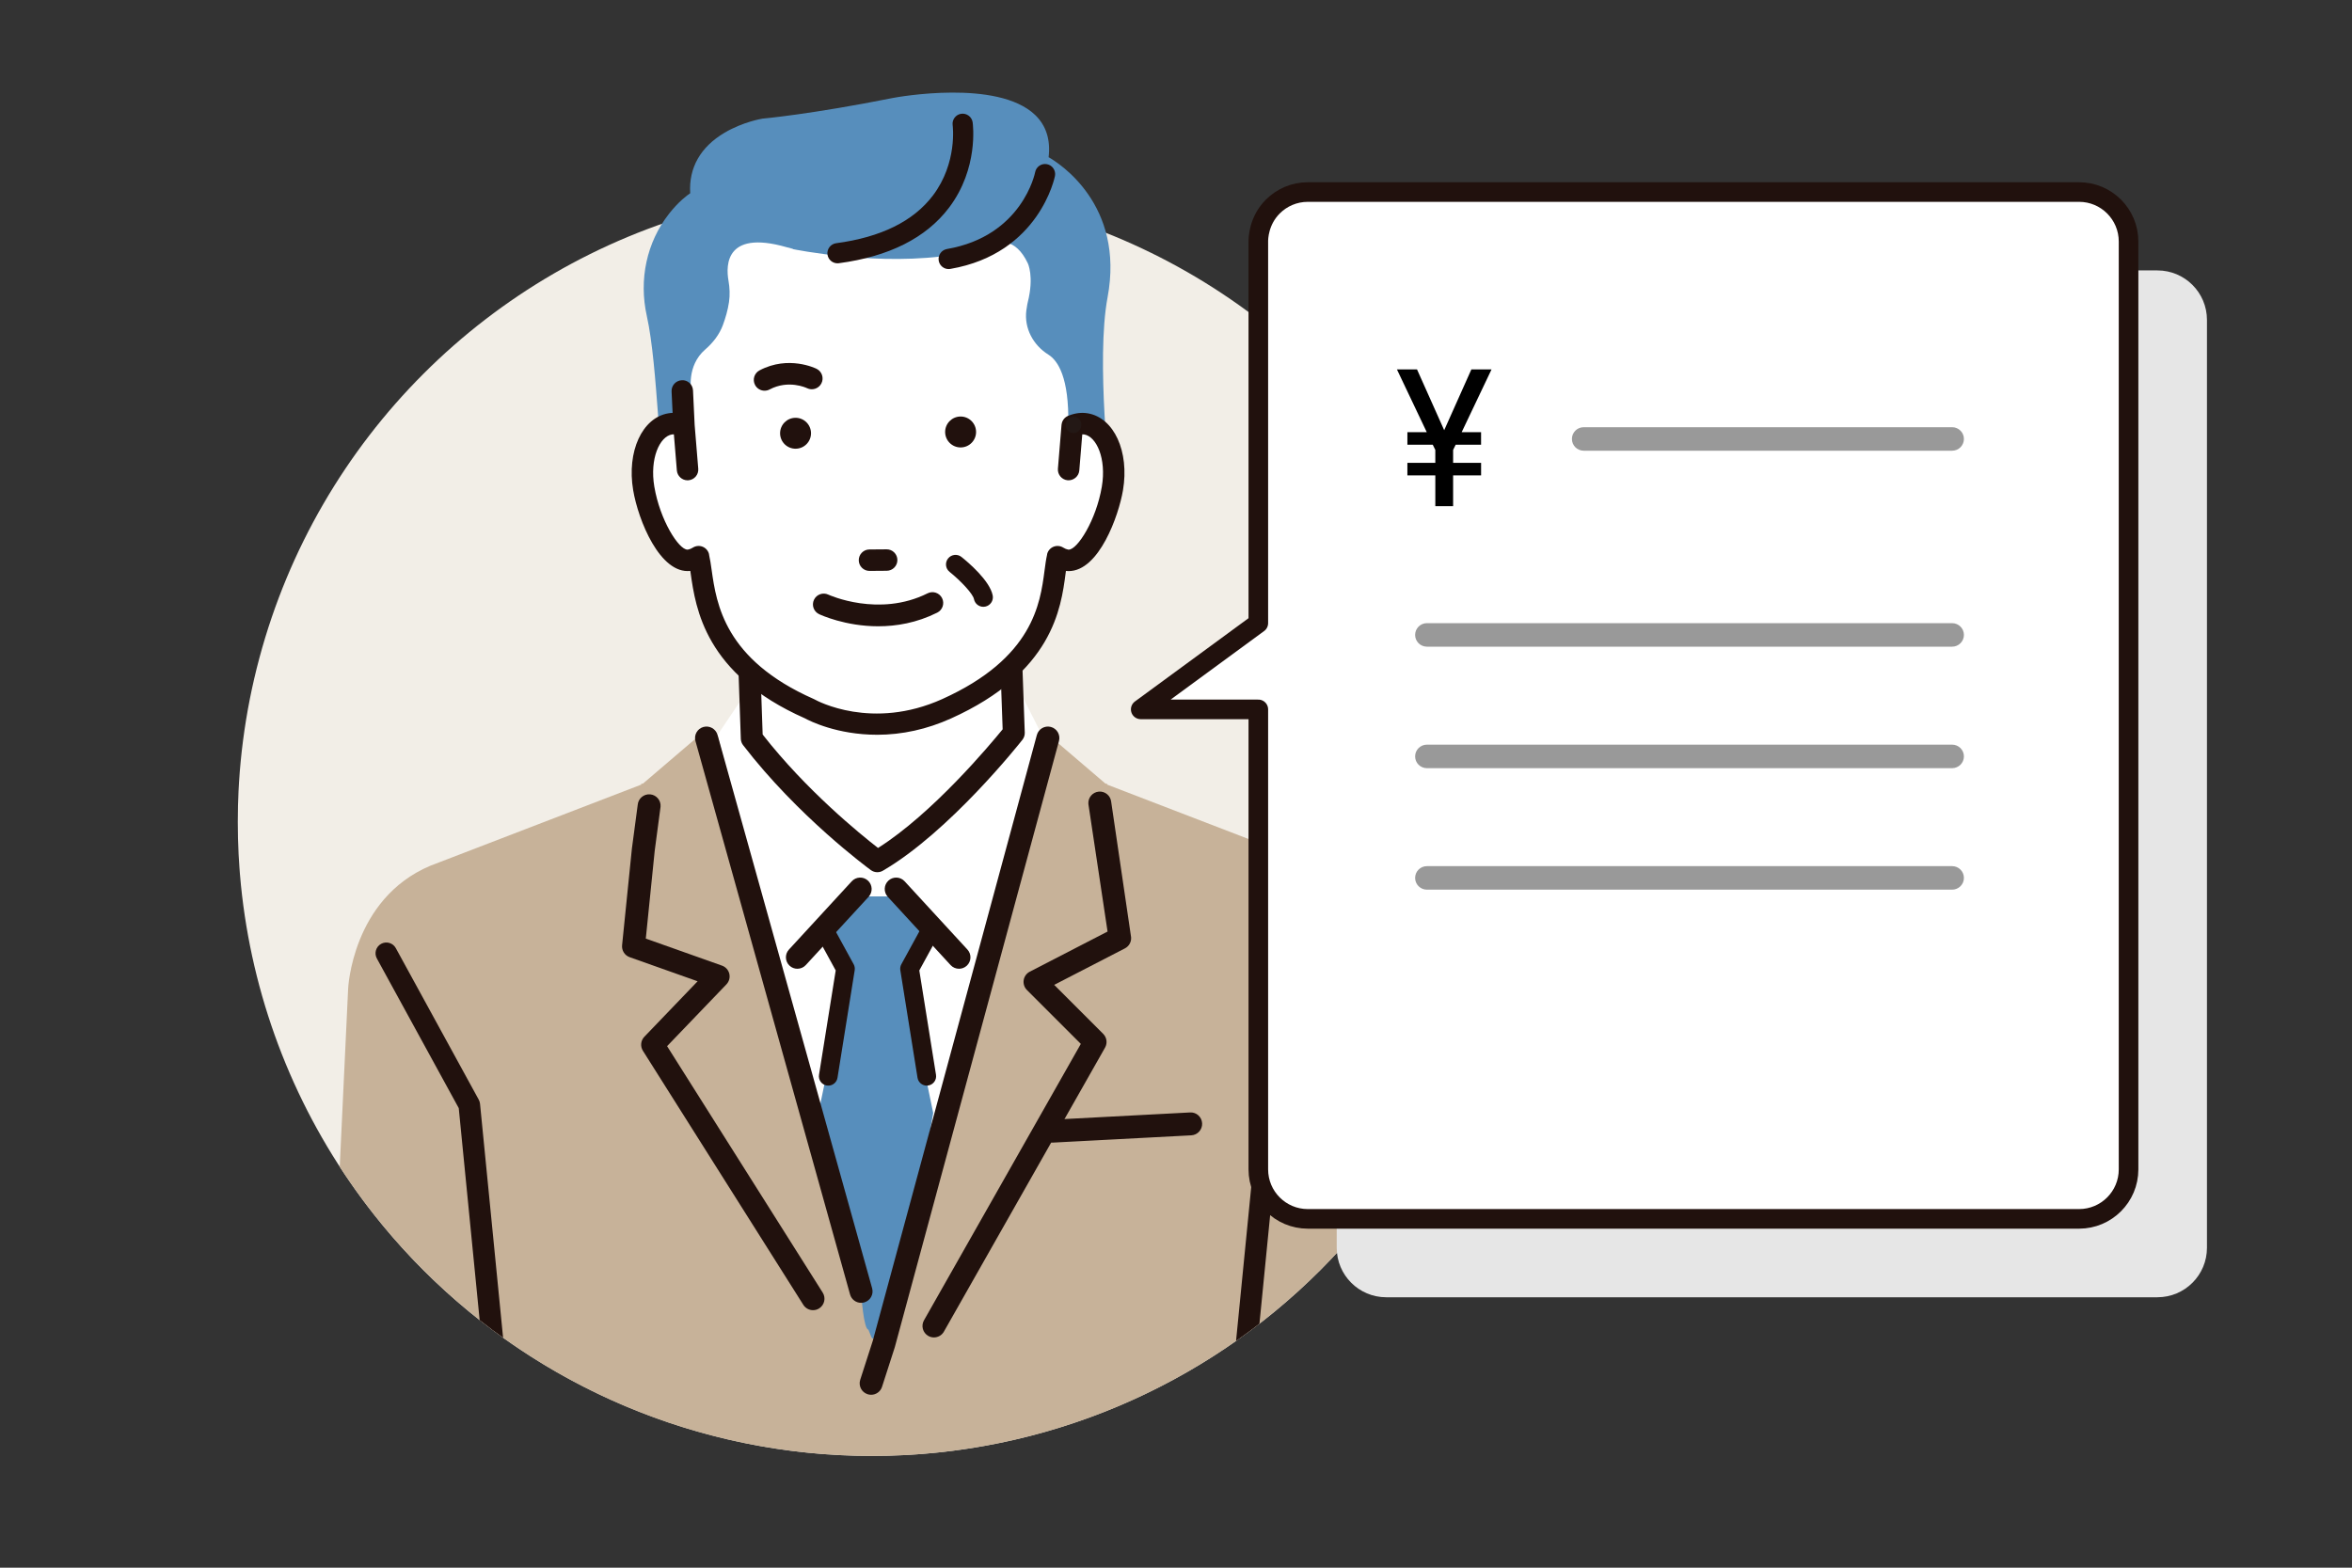 <?xml version="1.0" encoding="UTF-8"?>
<svg id="_レイヤー_1" data-name="レイヤー_1" xmlns="http://www.w3.org/2000/svg" xmlns:xlink="http://www.w3.org/1999/xlink" version="1.1" viewBox="0 0 600 400">
  <rect x="0" y="0" width="600" height="400" fill="#333333" stroke="none"/>
  <!-- Generator: Adobe Illustrator 29.5.1, SVG Export Plug-In . SVG Version: 2.1.0 Build 141)  -->
  <defs>
    <style>
      .st0 {
        fill: none;
      }

      .st1 {
        stroke: #21110d;
        stroke-linecap: round;
        stroke-linejoin: round;
        stroke-width: 5px;
      }

      .st1, .st2 {
        fill: #fff;
      }

      .st3 {
        fill: #e6e6e6;
      }

      .st4 {
        fill: #578ebc;
      }

      .st5 {
        fill: #f2eee7;
      }

      .st6 {
        fill: #231815;
      }

      .st7 {
        fill: #21110d;
      }

      .st8 {
        fill: #c7b299;
      }

      .st9 {
        clip-path: url(#clippath);
      }

      .st10 {
        fill: #999;
      }
    </style>
    <clipPath id="clippath">
      <path class="st0" d="M384.163,209.734c0,89.332-72.418,161.75-161.75,161.75S60.663,299.066,60.663,209.734,133.081-8.494,222.413-8.494s161.75,128.896,161.75,218.228Z"/>
    </clipPath>
  </defs>
  <g class="st9">
    <circle class="st5" cx="222.413" cy="209.734" r="161.75" transform="translate(-83.161 218.699) rotate(-45)"/>
    <path class="st8" d="M363.508,386.513c.009-.055.015-.174.018-.373l-6.311-133.863s-.986-22.905-20.903-31.355l-53.92-20.743-.029-.018.152-.174-.505-.045-14.802-12.648-44.195,3.938-44.195-3.938-14.802,12.648-.505.045.152.174-.029.018-53.92,20.743c-19.917,8.45-20.903,31.355-20.903,31.355l-6.311,133.863c.002.199.009.318.018.373-.021.298-.026.378,0,.003.042.233.143-.844.236-1.992-.004.373-.022,1.02-.061,2.04-.044.762-.095,1.639-.154,2.646h280.945c-.059-1.008-.11-1.884-.154-2.646-.039-1.02-.057-1.667-.061-2.04.093,1.148.194,2.225.236,1.992.026.375.022.295,0-.003Z"/>
    <polygon class="st2" points="221.063 178.067 191.223 175.376 183.043 187.516 222.456 341.577 265.799 187.538 261.011 178.067 221.063 178.067"/>
    <path class="st2" d="M191.786,188.417l-1.392-40.378h66.833l1.392,38.986s-18.101,22.974-34.809,32.72c0,0-18.1-13.227-32.024-31.328Z"/>
    <path class="st7" d="M223.811,222.548c-.582,0-1.164-.181-1.654-.54-.752-.55-18.585-13.674-32.592-31.881-.357-.464-.56-1.028-.58-1.613l-1.393-40.378c-.026-.76.257-1.498.786-2.045.528-.547,1.256-.856,2.016-.856h66.833c1.509,0,2.748,1.195,2.801,2.703l1.392,38.985c.024.663-.188,1.313-.599,1.835-.753.955-18.626,23.506-35.598,33.407-.438.256-.925.382-1.412.382ZM194.557,187.416c11.142,14.266,24.949,25.466,29.431,28.942,13.885-8.761,28.59-26.346,31.792-30.279l-1.258-35.237h-61.226l1.261,36.573Z"/>
    <path class="st4" d="M231.079,250.211l.1-3.031,7.578-10.104-6.968-8.361h-16.723l-6.968,8.361,7.578,10.104.1,3.031-6.982,33.765,8.551,38.09,2.322,7.432c.039,1.165.693,9.755,1.858,9.755l.929,2.323,3.252-1.394,4.181-10.684-.585,5.484,8.757-51.007-6.982-33.765Z"/>
    <path class="st7" d="M203.41,247.183c-.707,0-1.417-.255-1.978-.772-1.188-1.093-1.265-2.942-.172-4.13l16.026-17.42c1.092-1.187,2.942-1.266,4.13-.171,1.188,1.093,1.265,2.942.172,4.13l-16.026,17.419c-.576.626-1.363.943-2.152.943Z"/>
    <path class="st7" d="M244.645,247.183c-.789,0-1.576-.317-2.152-.943l-16.026-17.419c-1.093-1.188-1.016-3.037.171-4.13,1.188-1.093,3.039-1.016,4.13.171l16.026,17.42c1.093,1.188,1.016,3.037-.172,4.13-.561.516-1.271.772-1.978.772Z"/>
    <path class="st7" d="M238.248,341.248c-.489,0-.984-.122-1.439-.381-1.404-.797-1.897-2.58-1.1-3.984l40.012-70.53-13.756-13.755c-.66-.66-.964-1.595-.821-2.517.143-.922.719-1.72,1.547-2.148l19.851-10.245-4.888-32.525c-.147-1.608,1.037-3.03,2.644-3.177,1.601-.156,3.03,1.037,3.177,2.644l5.068,34.486c.109,1.185-.512,2.319-1.57,2.864l-18.045,9.313,12.5,12.5c.93.93,1.124,2.366.475,3.509l-41.11,72.465c-.538.949-1.527,1.481-2.545,1.481Z"/>
    <path class="st7" d="M222.225,355.881c-.297,0-.599-.045-.897-.142-1.536-.495-2.38-2.141-1.885-3.678l3.218-9.988,41.843-154.534c.421-1.558,2.031-2.477,3.585-2.057,1.559.421,2.479,2.027,2.057,3.585l-41.86,154.601c-.012.044-.025.089-.039.133l-3.24,10.054c-.399,1.238-1.547,2.027-2.781,2.027Z"/>
    <path class="st7" d="M207.405,334.296c-.97,0-1.918-.483-2.474-1.363l-40.92-64.816c-.717-1.137-.567-2.615.363-3.585l13.588-14.154-17.334-6.151c-1.269-.45-2.066-1.709-1.931-3.049l2.502-24.657,1.486-11.181c.139-1.608,1.556-2.793,3.165-2.659,1.608.14,2.798,1.557,2.659,3.165l-1.489,11.223-2.274,22.416,19.438,6.897c.935.331,1.638,1.115,1.867,2.081.228.966-.049,1.982-.736,2.698l-15.138,15.769,39.699,62.882c.862,1.365.454,3.17-.911,4.032-.484.306-1.024.452-1.557.452Z"/>
    <path class="st7" d="M219.668,332.423c-1.278,0-2.453-.845-2.813-2.137l-39.441-141.197c-.434-1.555.474-3.167,2.029-3.602,1.554-.432,3.167.474,3.601,2.029l39.441,141.197c.434,1.555-.474,3.167-2.029,3.602-.263.073-.528.108-.788.108Z"/>
    <path class="st7" d="M268.441,291.544c-1.544,0-2.834-1.209-2.916-2.769-.085-1.612,1.153-2.988,2.765-3.072l35.303-1.858c1.613-.099,2.988,1.153,3.072,2.765.085,1.612-1.153,2.988-2.765,3.072l-35.303,1.858c-.052.003-.105.004-.156.004Z"/>
    <path class="st7" d="M211.292,277c-.125,0-.252-.01-.38-.03-1.302-.208-2.188-1.433-1.98-2.734l4.259-26.626-4.361-7.97c-.633-1.157-.208-2.608.948-3.241,1.157-.633,2.606-.208,3.241.948l4.753,8.686c.254.465.347,1.001.263,1.523l-4.388,27.433c-.187,1.175-1.202,2.011-2.354,2.011Z"/>
    <path class="st7" d="M236.416,277c-1.152,0-2.167-.836-2.354-2.011l-4.388-27.433c-.084-.522.009-1.059.263-1.522l4.752-8.687c.633-1.157,2.088-1.581,3.24-.949,1.157.633,1.582,2.084.949,3.24l-4.36,7.971,4.259,26.626c.208,1.302-.679,2.526-1.98,2.734-.128.02-.255.03-.38.03Z"/>
    <path class="st7" d="M129.927,388.279c-1.4,0-2.599-1.062-2.738-2.484l-10.161-103.056-20.891-38.18c-.73-1.335-.24-3.009,1.095-3.739,1.337-.73,3.009-.239,3.739,1.095l21.16,38.673c.178.325.288.683.324,1.052l10.216,103.614c.149,1.515-.957,2.862-2.471,3.012-.092.01-.184.014-.273.014Z"/>
    <path class="st7" d="M313.812,388.279c-.09,0-.182-.004-.273-.014-1.514-.149-2.62-1.497-2.471-3.012l10.216-103.614c.036-.369.146-.726.324-1.052l21.161-38.673c.731-1.333,2.402-1.824,3.739-1.095,1.335.73,1.825,2.404,1.095,3.739l-20.892,38.18-10.161,103.056c-.14,1.422-1.338,2.484-2.738,2.484Z"/>
    <path class="st4" d="M283.291,124.159c-.038-.321-3.747-32.291-.752-48.262,4.451-23.739-12.501-34.344-15.04-35.785.53-4.477-.637-8.113-3.472-10.811-9.626-9.159-35.044-4.531-36.129-4.329-20.922,4.184-33.21,5.281-33.368,5.296-.2.032-4.958.817-9.644,3.569-6.176,3.628-9.217,8.974-8.812,15.473-.749.495-2.965,2.105-5.452,5.293-5.648,7.24-7.695,16.73-5.615,26.037,1.457,6.523,2.212,16.568,2.879,25.431.667,8.87,1.297,17.248,2.519,20.951l.964-.233c-.074-.473-.081-1.574.376-1.758.747-.302,4.383.441,19.847,22.531l.164.234,66.347-5.529.136-.011,25.086-17.805-.034-.293Z"/>
    <path class="st2" d="M197.722,63.553c.075-.038,4.627-.063,4.627-.063-.296-.345-4.836-.289-4.627.063Z"/>
    <path class="st2" d="M278.457,108.156c-1.185-.197-2.373-.015-3.524.464l-1.088-.097.024-.234-1.352.132c.247-12.121-2.663-16.431-5.068-17.933-3.882-2.424-6.198-6.714-5.632-11.256.161-1.292.375-2.146.375-2.146,1.651-6.606,0-9.909,0-9.909-3.12-6.629-7.62-5.801-9.98-4.753-2.661,1.181-5.486,1.967-8.356,2.46-19.286,3.312-41.628-1.331-41.628-1.331-17.21-5.564-17.101,4.054-16.391,8.055.32,1.804.396,3.649.133,5.462-.301,2.074-.916,4.125-1.554,5.856-.906,2.456-2.542,4.541-4.52,6.255-4.841,4.195-3.554,10.649-3.554,10.649l-.881-.078.422,8.869c-1.15-.48-2.342-.662-3.526-.464-5.102.863-8.115,8.236-6.729,16.465,1.389,8.231,6.65,19.164,11.754,18.306.805-.138,1.552-.451,2.244-.89,1.785,7.442.101,26.375,28.295,38.805,0,0,15.516,8.772,34.974,0,28.78-12.975,26.508-31.363,28.296-38.805.694.438,1.438.751,2.242.89,5.106.857,10.366-10.076,11.756-18.306,1.385-8.229-1.627-15.603-6.729-16.465Z"/>
    <path class="st7" d="M250.849,154.829c-1.137,0-2.153-.8-2.384-1.957-.281-1.404-3.447-4.731-6.228-6.96-1.049-.84-1.219-2.371-.378-3.421.84-1.048,2.372-1.222,3.42-.38,1.676,1.34,7.2,6.007,7.96,9.805.264,1.318-.591,2.602-1.91,2.865-.161.032-.322.047-.48.047Z"/>
    <g>
      <path class="st7" d="M242.003,68.155c-.993,0-1.872-.714-2.046-1.726-.195-1.131.564-2.205,1.695-2.401,19.631-3.385,22.868-19.815,22.899-19.981.207-1.129,1.289-1.881,2.42-1.668,1.129.207,1.876,1.29,1.669,2.42-.036.194-3.825,19.454-26.281,23.327-.12.02-.238.03-.356.03Z"/>
      <path class="st7" d="M242.003,68.652c-1.255,0-2.32-.899-2.535-2.139-.241-1.396.7-2.731,2.099-2.974,19.232-3.316,22.466-19.421,22.496-19.583.125-.68.508-1.268,1.077-1.66.564-.388,1.243-.534,1.923-.405.674.123,1.262.504,1.652,1.07.39.565.537,1.25.413,1.927-.037.198-3.937,19.803-26.686,23.726-.149.024-.296.037-.439.037ZM266.586,42.838c-.314,0-.621.095-.886.276-.35.24-.585.603-.661,1.021-.031.168-3.294,16.931-23.304,20.381-.859.148-1.437.969-1.289,1.828.146.852.951,1.43,1.832,1.291,22.024-3.799,25.838-22.738,25.874-22.929.075-.414-.015-.835-.255-1.184-.239-.348-.601-.581-1.017-.657-.099-.019-.197-.028-.295-.028Z"/>
    </g>
    <g>
      <path class="st7" d="M213.642,66.687c-1.026,0-1.919-.76-2.058-1.806-.151-1.138.649-2.183,1.787-2.334,11.538-1.53,19.952-5.689,25.007-12.359,6.451-8.512,5.153-18.221,5.139-18.318-.162-1.137.627-2.189,1.764-2.352,1.134-.158,2.189.627,2.352,1.763.067.467,1.546,11.537-5.941,21.417-5.75,7.587-15.095,12.287-27.773,13.969-.093.012-.185.018-.276.018Z"/>
      <path class="st7" d="M213.642,67.183c-1.284,0-2.38-.962-2.55-2.236-.185-1.407.808-2.704,2.214-2.892,11.402-1.512,19.705-5.605,24.677-12.166,6.317-8.336,5.057-17.851,5.043-17.947-.2-1.407.779-2.714,2.185-2.914,1.401-.192,2.712.783,2.913,2.185.067.476,1.567,11.752-6.036,21.787-5.834,7.696-15.29,12.461-28.104,14.161-.117.015-.23.022-.342.022ZM245.57,29.994c-.072,0-.146.005-.221.016-.417.06-.787.278-1.04.616-.254.339-.36.756-.301,1.174.014.094,1.305,10.06-5.234,18.688-5.138,6.779-13.662,11.002-25.337,12.551-.864.114-1.475.912-1.36,1.776.112.853.906,1.47,1.779,1.36,12.539-1.663,21.772-6.298,27.44-13.776,7.357-9.709,5.91-20.589,5.845-21.047-.112-.787-.794-1.358-1.571-1.358Z"/>
    </g>
    <g>
      <path class="st7" d="M277.451,105.764c-1.524-.255-3.076-.064-4.621.537-.047.014-.092.03-.137.047-.033.013-.065.02-.098.034-.034.014-.062.036-.095.051-.09.042-.176.088-.26.14-.057.036-.111.074-.164.114-.07.053-.137.107-.2.167-.053.049-.102.101-.15.155-.055.062-.107.126-.156.193-.043.059-.082.12-.119.182-.042.071-.08.143-.115.219-.032.069-.059.138-.084.209-.026.074-.05.149-.069.227-.02.082-.034.164-.046.248-.006.045-.02.086-.024.132l-.921,11.196c-.109,1.335.883,2.505,2.217,2.615.068.006.135.008.201.008,1.249,0,2.309-.959,2.414-2.225l.781-9.491c.289-.024.572-.024.844.021,3.239.548,5.984,6.298,4.743,13.672-1.452,8.599-6.452,16.725-8.957,16.321-.45-.077-.894-.257-1.357-.549-.661-.417-1.482-.489-2.207-.196-.724.294-1.262.92-1.444,1.68l.023.021c-.291,1.217-.472,2.594-.681,4.187-1.103,8.402-2.948,22.464-26.265,32.976-18.042,8.134-32.22.428-32.809.099-.069-.039-.14-.074-.212-.106-22.966-10.126-25.017-24.526-26.241-33.13-.219-1.535-.408-2.861-.686-4.025l.022-.021c-.182-.761-.721-1.386-1.446-1.68-.724-.294-1.546-.221-2.208.198-.46.292-.904.471-1.349.547-2.516.412-7.511-7.719-8.963-16.318-1.242-7.375,1.502-13.125,4.737-13.672.276-.046.561-.047.852-.023l.781,9.491c.104,1.267,1.164,2.225,2.414,2.225.066,0,.134-.002.201-.008,1.334-.11,2.327-1.281,2.217-2.615l-.92-11.169-.419-8.812c-.063-1.337-1.163-2.395-2.536-2.306-1.337.063-2.37,1.199-2.306,2.536l.275,5.786c-.456,0-.91.038-1.362.114-6.52,1.102-10.348,9.561-8.715,19.258,1.3,7.704,6.892,21.552,14.536,20.294.041.284.083.574.126.877,1.274,8.949,3.644,25.599,28.956,36.798,1.052.571,8.082,4.169,18.287,4.169,5.477,0,11.868-1.037,18.738-4.134,25.753-11.61,27.897-27.947,29.049-36.724.045-.34.088-.667.131-.984.324.053.644.081.961.081,7.133-.002,12.313-13.004,13.558-20.378,1.633-9.697-2.196-18.156-8.721-19.259Z"/>
      <path class="st7" d="M223.734,187.476c-10.173,0-17.142-3.505-18.435-4.208-25.449-11.259-27.834-28.022-29.116-37.028l-.081-.568c-7.729.859-13.282-12.896-14.58-20.595-1.662-9.869,2.278-18.487,8.972-19.618.356-.061.721-.098,1.087-.112l-.26-5.465c-.035-.73.217-1.43.708-1.971.492-.541,1.165-.857,1.896-.892.71-.052,1.415.19,1.951.669.552.493.876,1.181.912,1.935l.419,8.812.918,11.158c.06.727-.167,1.436-.64,1.994-.473.558-1.135.897-1.863.958-.079.006-.152.009-.227.009-1.412,0-2.609-1.103-2.726-2.513l-.759-9.22c-.182,0-.354.009-.51.034-3.093.522-5.693,6.117-4.482,13.312,1.448,8.57,6.228,16.073,8.456,16.073.052,0,.101-.004.148-.012.406-.07.81-.235,1.232-.503.744-.47,1.676-.556,2.492-.223.817.331,1.428,1.04,1.632,1.897.011.042.012.086.004.127.267,1.146.451,2.438.663,3.927,1.218,8.56,3.252,22.852,26.06,32.908.081.036.16.076.237.119.59.331,14.623,7.963,32.53-.11,23.158-10.439,24.99-24.394,26.084-32.731.204-1.556.381-2.905.664-4.123-.008-.04-.009-.081,0-.118.205-.854.814-1.563,1.63-1.895.822-.331,1.752-.246,2.492.222.428.269.835.435,1.243.506.047.007.096.011.146.011,2.223,0,7.004-7.509,8.451-16.076,1.211-7.193-1.393-12.789-4.487-13.312-.153-.025-.323-.03-.503-.031l-.759,9.219c-.123,1.484-1.447,2.612-2.949,2.504-1.506-.124-2.629-1.449-2.506-2.952l.921-11.196c0-.015.017-.103.02-.116.021-.129.036-.222.06-.314.021-.087.047-.169.075-.252.03-.084.062-.162.098-.24.04-.085.082-.166.129-.245.043-.072.088-.142.137-.208.053-.074.111-.147.175-.218.055-.06.11-.119.171-.176.071-.065.146-.128.226-.187.06-.045.122-.09.188-.131.09-.057.188-.109.291-.157.043-.025.071-.042.103-.056.01-.005.072-.026.083-.029.092-.032.139-.049.187-.063,1.589-.62,3.197-.805,4.76-.546h0c6.695,1.133,10.639,9.75,8.977,19.619-1.091,6.465-6.099,20.637-13.865,20.639-.227,0-.456-.014-.693-.041l-.089.672c-1.16,8.839-3.319,25.288-29.23,36.97-6.124,2.76-12.472,4.16-18.867,4.161ZM176.366,145.006c.066,0,.131.02.184.061.067.05.112.124.125.207l.126.877c1.265,8.887,3.618,25.428,28.772,36.557,1.294.701,8.138,4.144,18.16,4.144,6.306,0,12.567-1.383,18.611-4.106,25.593-11.538,27.723-27.763,28.867-36.478l.13-.987c.012-.083.056-.159.124-.209.067-.05.15-.074.235-.058.32.052.618.077.912.077,6.963-.002,12.065-13.103,13.25-20.117,1.603-9.523-2.115-17.825-8.465-18.899h0c-1.449-.242-2.948-.065-4.455.52l-.133.045-.216-.256.123.287c-.036.022-.06.035-.085.047-.078.037-.153.076-.225.122-.054.032-.099.065-.143.1-.062.047-.12.094-.175.145-.048.045-.09.088-.131.135-.048.054-.093.108-.136.168-.039.054-.072.105-.104.159-.036.062-.07.126-.101.191-.028.061-.052.121-.074.183-.02.062-.042.129-.06.198-.018.071-.029.142-.039.215,0,.009-.015.076-.017.085l-.927,11.226c-.096,1.16.771,2.183,1.931,2.278.058.004.117.007.177.007,1.089,0,2.012-.852,2.102-1.938l.781-9.49c.013-.152.133-.273.285-.286.348-.028.647-.021.921.023,3.387.573,6.272,6.477,5,14.032-1.39,8.225-6.378,17.055-9.314,16.578-.494-.085-.976-.279-1.475-.595-.571-.361-1.289-.427-1.924-.17-.599.244-1.055.753-1.233,1.373.007.037.008.075,0,.11-.288,1.211-.468,2.576-.675,4.156-1.11,8.466-2.971,22.637-26.447,33.22-18.19,8.201-32.489.421-33.089.086-.06-.032-.123-.064-.187-.094-23.125-10.195-25.189-24.703-26.424-33.371-.219-1.539-.406-2.852-.68-3.997-.01-.04-.011-.08-.005-.12-.18-.615-.634-1.121-1.232-1.364-.63-.255-1.349-.19-1.924.172-.492.313-.971.507-1.462.592-2.993.484-7.935-8.344-9.324-16.574-1.273-7.558,1.609-13.461,4.993-14.031.277-.048.581-.057.93-.027.152.013.272.134.285.286l.781,9.491c.095,1.145,1.097,2.005,2.281,1.932,1.157-.096,2.023-1.118,1.928-2.278l-.919-11.169-.42-8.823c-.027-.585-.277-1.117-.703-1.498-.41-.365-.938-.55-1.5-.511-.569.027-1.089.271-1.468.688-.38.417-.573.958-.546,1.521l.274,5.786c.004.085-.027.168-.086.23-.06.062-.142.097-.227.097-.44,0-.881.036-1.311.108-6.347,1.073-10.063,9.375-8.46,18.899,1.28,7.59,6.762,21.265,14.179,20.037.017-.003.034-.004.051-.004Z"/>
    </g>
    <path class="st6" d="M273.847,110.498c-.067,0-.134-.003-.202-.01-1.085-.11-1.875-1.079-1.765-2.164l.024-.234c.11-1.085,1.084-1.872,2.164-1.765,1.085.11,1.875,1.079,1.765,2.164l-.024.234c-.103,1.017-.962,1.775-1.962,1.775Z"/>
    <path class="st7" d="M195.05,99.691c-.987,0-1.942-.532-2.436-1.466-.712-1.345-.199-3.012,1.145-3.724,7.373-3.903,14.27-.54,14.56-.395,1.361.68,1.913,2.335,1.232,3.695-.678,1.356-2.324,1.907-3.68,1.24-.217-.103-4.74-2.211-9.534.328-.411.218-.853.32-1.287.32Z"/>
    <g>
      <g>
        <path class="st7" d="M241.108,110.251c.017,2.178,1.8,3.931,3.978,3.914,2.178-.017,3.929-1.798,3.912-3.976s-1.796-3.93-3.974-3.913c-2.178.017-3.933,1.797-3.916,3.975Z"/>
        <path class="st7" d="M199.002,110.578c.017,2.178,1.798,3.931,3.976,3.914,2.178-.017,3.93-1.798,3.913-3.976-.017-2.178-1.797-3.93-3.975-3.913-2.178.017-3.931,1.797-3.914,3.975Z"/>
      </g>
      <g>
        <path class="st7" d="M226.211,145.298c1.326-.01,2.392-1.093,2.381-2.419-.011-1.326-1.093-2.392-2.419-2.381l-4.383.035c-1.326.01-2.391,1.093-2.381,2.419.01,1.325,1.093,2.392,2.419,2.381l4.383-.035Z"/>
        <path class="st7" d="M220.772,145.466c-.325-.133-.624-.33-.883-.584-.52-.512-.81-1.197-.816-1.928-.006-.731.273-1.42.785-1.941.512-.521,1.197-.811,1.928-.817l4.383-.034c.731-.006,1.419.273,1.941.786.52.512.81,1.197.816,1.928.006.731-.273,1.42-.785,1.941-.512.521-1.197.811-1.928.817h0l-4.384.034c-.369.003-.727-.067-1.058-.202ZM226.974,140.986c-.25-.102-.52-.155-.798-.152l-4.383.034c-.552.004-1.069.223-1.455.616-.387.393-.598.913-.594,1.465.004.552.223,1.068.616,1.455.393.387.914.598,1.464.593l4.383-.034c.552-.004,1.069-.223,1.455-.616.387-.393.598-.913.593-1.465-.004-.552-.223-1.068-.616-1.455-.195-.192-.421-.34-.666-.44ZM226.211,145.298l.006.002-.006-.002Z"/>
      </g>
    </g>
    <path class="st7" d="M224.053,159.798c-8.42,0-14.697-2.903-15.096-3.093-1.375-.65-1.962-2.293-1.311-3.668.649-1.374,2.291-1.962,3.663-1.313.169.077,12.901,5.873,25.321-.337,1.361-.683,3.016-.129,3.696,1.231.681,1.361.129,3.016-1.231,3.696-5.247,2.624-10.463,3.483-15.043,3.483Z"/>
  </g>
  <g>
    <path class="st3" d="M550.372,331h-196.743c-6.974,0-12.628-5.654-12.628-12.628V81.628c0-.841.084-5.315,3.699-8.93,2.285-2.285,5.442-3.699,8.93-3.699h196.743c6.974,0,12.628,5.654,12.628,12.628v236.743c0,6.974-5.654,12.628-12.628,12.628Z"/>
    <path class="st1" d="M530.372,311h-196.743c-6.974,0-12.628-5.654-12.628-12.628v-117.372h-30l30-22V61.628c0-.841.084-5.315,3.699-8.93,2.285-2.285,5.442-3.699,8.93-3.699h196.743c6.974,0,12.628,5.654,12.628,12.628v236.743c0,6.974-5.654,12.628-12.628,12.628Z"/>
    <path d="M366.15,121.295h-7.122v-3.201h7.122v-3.297l-.649-1.323h-6.472v-3.206h4.94l-7.607-16.006h5.123l6.931,15.502,6.931-15.502h5.146l-7.617,16.006h4.946v3.206h-6.479l-.65,1.323v3.297h7.135v3.201h-7.135v7.85h-4.541v-7.85Z"/>
    <path class="st10" d="M498,115h-94c-1.657,0-3-1.343-3-3s1.343-3,3-3h94c1.657,0,3,1.343,3,3s-1.343,3-3,3Z"/>
    <path class="st10" d="M498,165h-134c-1.657,0-3-1.343-3-3s1.343-3,3-3h134c1.657,0,3,1.343,3,3s-1.343,3-3,3Z"/>
    <path class="st10" d="M498,196h-134c-1.657,0-3-1.343-3-3s1.343-3,3-3h134c1.657,0,3,1.343,3,3s-1.343,3-3,3Z"/>
    <path class="st10" d="M498,227h-134c-1.657,0-3-1.343-3-3s1.343-3,3-3h134c1.657,0,3,1.343,3,3s-1.343,3-3,3Z"/>
  </g>
</svg>